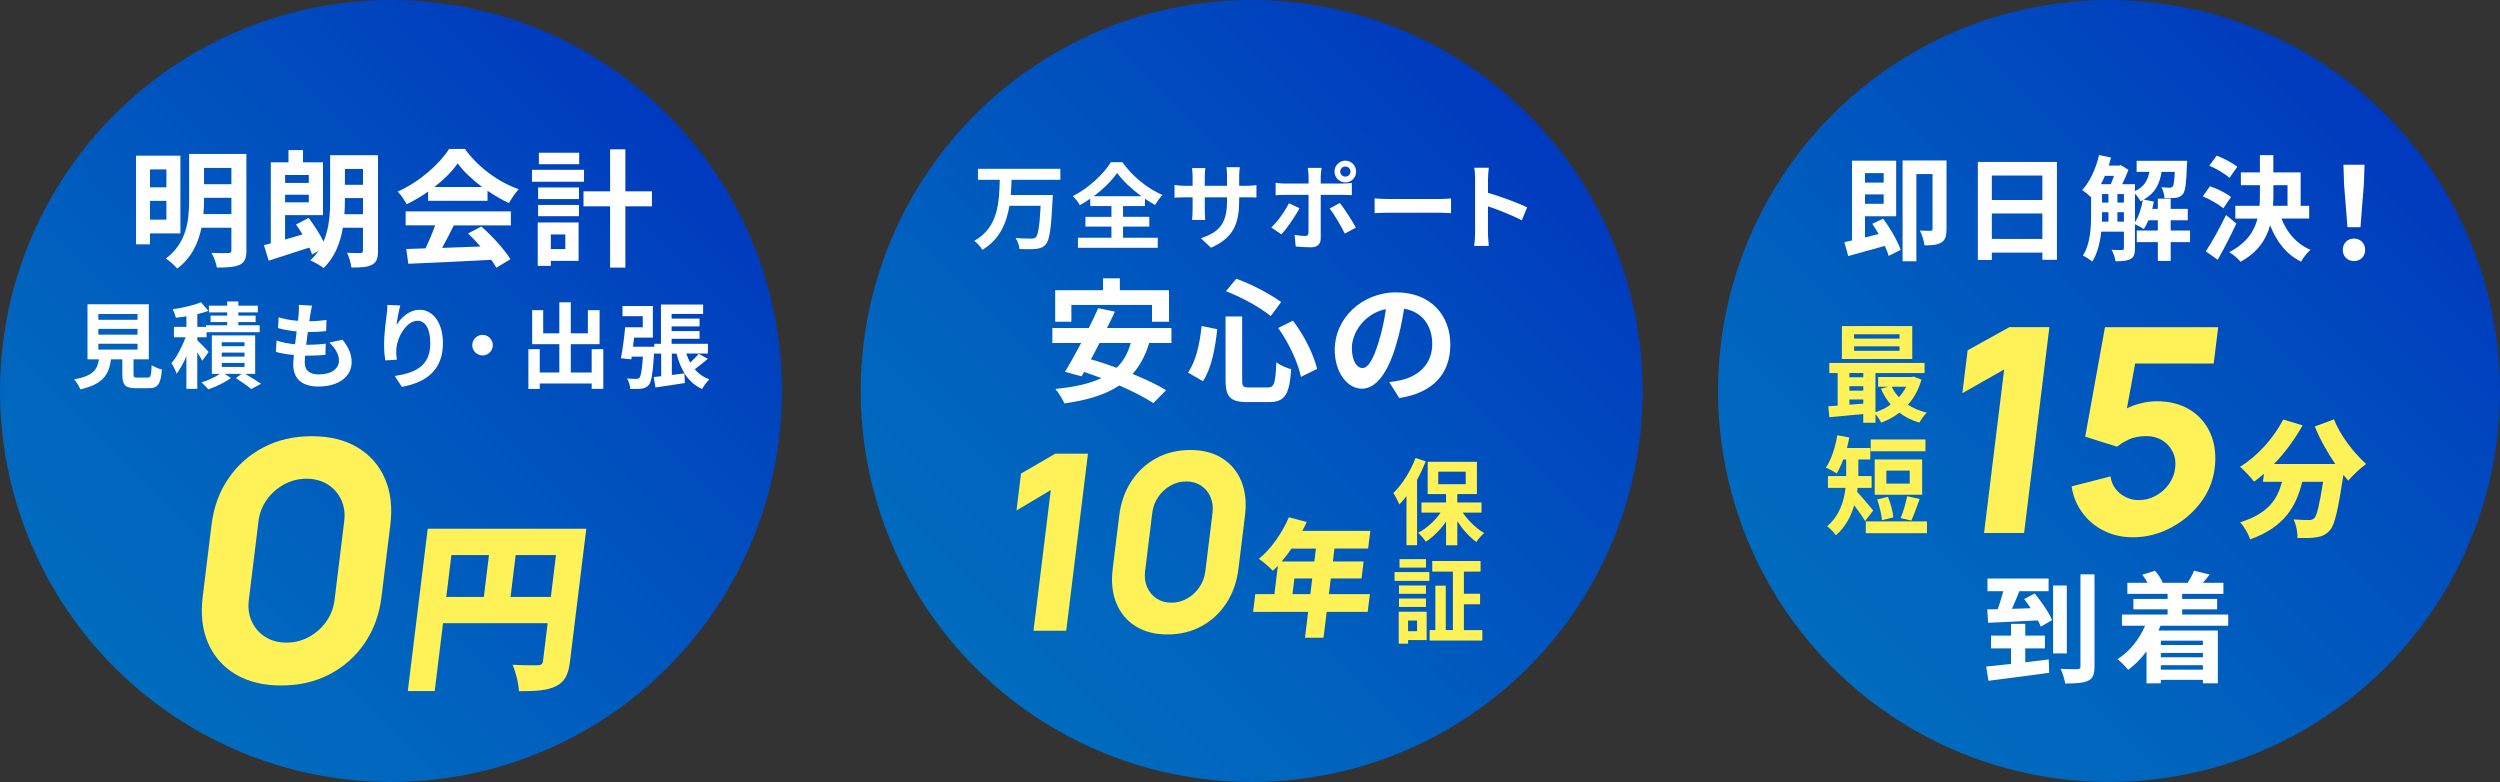 <?xml version="1.0" encoding="UTF-8"?>
<svg id="_レイヤー_2" data-name="レイヤー 2" xmlns="http://www.w3.org/2000/svg" xmlns:xlink="http://www.w3.org/1999/xlink" viewBox="0 0 746.56 233.52">
  <rect x="0" y="0" width="746.56" height="233.52" fill="#333333" stroke="none"/>
  <defs>
    <style>
      .cls-1 {
        fill: url(#_名称未設定グラデーション_18);
      }

      .cls-2 {
        fill: #fff;
      }

      .cls-3 {
        fill: url(#_名称未設定グラデーション_18-3);
      }

      .cls-4 {
        fill: url(#_名称未設定グラデーション_18-2);
      }

      .cls-5 {
        fill: #fff259;
      }
    </style>
    <linearGradient id="_名称未設定グラデーション_18" data-name="名称未設定グラデーション 18" x1="34.2" y1="199.32" x2="199.32" y2="34.2" gradientUnits="userSpaceOnUse">
      <stop offset="0" stop-color="#006cbe"/>
      <stop offset=".27" stop-color="#0063be"/>
      <stop offset=".72" stop-color="#004bbe"/>
      <stop offset="1" stop-color="#0039be"/>
    </linearGradient>
    <linearGradient id="_名称未設定グラデーション_18-2" data-name="名称未設定グラデーション 18" x1="291.22" x2="456.34" y2="34.2" xlink:href="#_名称未設定グラデーション_18"/>
    <linearGradient id="_名称未設定グラデーション_18-3" data-name="名称未設定グラデーション 18" x1="547.24" x2="712.36" xlink:href="#_名称未設定グラデーション_18"/>
  </defs>
  <g id="_デザイン" data-name="デザイン">
    <g>
      <circle class="cls-1" cx="116.76" cy="116.76" r="116.76"/>
      <circle class="cls-4" cx="373.78" cy="116.76" r="116.76"/>
      <circle class="cls-3" cx="629.8" cy="116.76" r="116.76"/>
      <g>
        <path class="cls-2" d="M44.04,112.76c.95,0,1.12-.48,1.26-3.72.7.53,2.18,1.09,3.05,1.32-.36,4.42-1.23,5.57-4,5.57h-3.7c-3.33,0-4.12-1.01-4.12-4.14v-4.48h-3.39c-.59,4.45-2.24,7.39-9.16,8.96-.31-.9-1.2-2.27-1.85-2.97,5.74-1.06,6.94-2.94,7.42-5.99h-3.42v-16.44h18.31v16.44h-4.56v4.45c0,.9.17,1.01,1.23,1.01h2.91ZM29.37,95.51h11.7v-1.74h-11.7v1.74ZM29.37,99.94h11.7v-1.74h-11.7v1.74ZM29.37,104.39h11.7v-1.74h-11.7v1.74Z"/>
        <path class="cls-2" d="M60.39,107.72c-.31-.64-.9-1.6-1.48-2.52v10.92h-3.25v-9.72c-.87,2.02-1.88,3.86-2.91,5.21-.31-.95-1.01-2.32-1.54-3.16,1.6-1.85,3.19-4.96,4.23-7.73h-3.5v-3.11h3.72v-3.14c-1.09.17-2.16.31-3.16.42-.14-.7-.56-1.85-.92-2.55,3.02-.42,6.33-1.18,8.43-2.07l2.21,2.55c-1.01.39-2.13.73-3.3,1.01v3.78h2.6v-.48h6.33v-.95h-4.96v-1.93h4.96v-.95h-5.46v-2.02h5.46v-1.26h3.33v1.26h5.8v2.02h-5.8v.95h5.15v1.93h-5.15v.95h6.36v2.07h-15.85v1.51h-2.77v.9c.9.84,2.91,2.91,3.39,3.5l-1.9,2.6ZM73.19,111.64c1.71,1.01,3.64,2.18,4.76,2.97l-2.91,1.57c-1.04-.87-2.97-2.24-4.62-3.28l1.74-1.26h-5.1l1.88,1.23c-1.71,1.32-4.48,2.66-6.72,3.39-.5-.59-1.43-1.48-2.04-2.07,1.9-.56,4.12-1.6,5.52-2.55h-2.44v-11.48h12.94v11.48h-3ZM66.22,103.38h6.8v-1.18h-6.8v1.18ZM66.22,106.49h6.8v-1.2h-6.8v1.2ZM66.22,109.57h6.8v-1.18h-6.8v1.18Z"/>
        <path class="cls-2" d="M92.68,93.78c-.08.48-.2,1.23-.31,2.16,2.02-.03,3.81-.2,5.12-.39l-.11,3.33c-1.68.17-3.22.28-5.46.28-.17,1.23-.34,2.55-.48,3.81h.2c1.74,0,3.81-.11,5.63-.34l-.08,3.33c-1.57.14-3.19.25-4.96.25h-1.12c-.06.84-.11,1.54-.11,2.04,0,2.32,1.43,3.56,4.17,3.56,3.92,0,6.05-1.79,6.05-4.09,0-1.9-1.04-3.7-2.88-5.43l3.95-.84c1.85,2.35,2.72,4.34,2.72,6.72,0,4.23-3.81,7.25-9.94,7.25-4.4,0-7.5-1.9-7.5-6.58,0-.67.08-1.68.2-2.83-2.04-.2-3.89-.5-5.38-.92l.2-3.39c1.82.62,3.7.92,5.52,1.12.17-1.26.34-2.58.48-3.84-1.93-.2-3.92-.53-5.57-1.01l.2-3.22c1.62.53,3.72.9,5.77,1.06.08-.87.17-1.62.22-2.27.08-1.32.08-1.88.03-2.49l3.95.22c-.25,1.01-.36,1.76-.48,2.49Z"/>
        <path class="cls-2" d="M118.41,97.05c1.34-2.18,3.78-4.54,6.94-4.54,3.89,0,6.92,3.81,6.92,9.97,0,7.92-4.84,11.7-12.26,13.05l-2.13-3.25c6.22-.95,10.61-3,10.61-9.77,0-4.31-1.46-6.72-3.81-6.72-3.3,0-6.19,4.96-6.33,8.65-.06.76-.03,1.65.14,2.97l-3.44.22c-.17-1.09-.36-2.8-.36-4.68,0-2.6.39-6.08.78-8.96.14-1.06.22-2.18.22-2.94l3.84.17c-.39,1.37-.95,4.26-1.12,5.82Z"/>
        <path class="cls-2" d="M147.17,103.07c0,1.68-1.39,3.07-3.07,3.07s-3.07-1.39-3.07-3.07,1.39-3.07,3.07-3.07,3.07,1.39,3.07,3.07Z"/>
        <path class="cls-2" d="M180.16,104.28v11.84h-3.47v-1.6h-15.51v1.62h-3.39v-11.87h3.39v6.97h5.85v-8.46h-8.12v-10.16h3.3v6.92h4.82v-9.27h3.42v9.27h5.1v-6.92h3.5v10.16h-8.6v8.46h6.24v-6.97h3.47Z"/>
        <path class="cls-2" d="M211.35,107.16c-1.29,1.12-2.69,2.24-3.89,3.11,1.15,1.32,2.58,2.35,4.37,3-.73.67-1.71,2.02-2.16,2.91-4.14-1.88-6.36-5.63-7.64-10.58h-1.4v6.38c1.23-.14,2.49-.31,3.75-.48l.14,2.88c-3.05.5-6.27.95-8.79,1.32l-.5-3.11,2.21-.25v-6.75h-2.07v-.78c-.39,6.47-.81,9.18-1.62,10.16-.62.7-1.29.98-2.18,1.09-.73.11-2.04.11-3.36.08-.06-.95-.42-2.27-.95-3.11,1.15.08,2.18.11,2.72.11.42,0,.7-.06.98-.34.42-.53.76-2.24,1.04-6.3h-3.36l-.11.81-3.11-.34c.48-2.44,1.01-6.24,1.26-9.24h5.26v-3.3h-6.05v-3.05h9.07v9.44h-5.6c-.11.92-.22,1.82-.34,2.72h6.36v-.87h1.99v-11.73h12.6v2.8h-9.41v1.4h8.34v2.32h-8.34v1.4h8.34v2.32h-8.34v1.48h10.84v2.91h-6.47c.34.95.73,1.88,1.18,2.69.95-.84,1.9-1.82,2.52-2.6l2.74,1.48Z"/>
      </g>
      <g>
        <path class="cls-2" d="M302.08,53.69c-.06,1.48-.11,3.02-.25,4.54h12.57s-.03,1.06-.08,1.48c-.42,8.6-.9,11.98-1.99,13.22-.84.98-1.74,1.26-3,1.4-1.09.14-3.02.11-4.87.03-.08-.95-.56-2.35-1.18-3.28,1.93.17,3.84.17,4.68.17.59,0,.95-.06,1.32-.36.73-.7,1.18-3.44,1.48-9.44h-9.32c-.87,5.18-2.88,10.02-8.09,13.16-.5-.9-1.54-2.04-2.41-2.69,7.2-4.03,7.42-11.48,7.62-18.23h-6.52v-3.28h24.61v3.28h-14.56Z"/>
        <path class="cls-2" d="M335.37,71h10.36v3h-23.83v-3h10v-3.33h-7.76v-2.91h7.76v-3.22h-6.33v-2.21c-1.01.7-2.04,1.34-3.11,1.93-.42-.78-1.34-1.99-2.1-2.69,4.79-2.41,9.3-6.72,11.37-10.14h3.44c3,4.26,7.56,7.92,11.98,9.8-.87.9-1.6,1.96-2.21,3-1.01-.56-2.02-1.18-3.02-1.88v2.18h-6.55v3.22h7.84v2.91h-7.84v3.33ZM340.83,58.59c-2.91-2.13-5.6-4.68-7.22-6.94-1.6,2.27-4.09,4.79-7,6.94h14.22Z"/>
        <path class="cls-2" d="M361.64,73.99l-3-2.83c5.4-1.88,7.78-4.28,7.78-11.17v-1.06h-6.64v3.81c0,1.23.08,2.38.11,2.94h-3.92c.08-.56.17-1.68.17-2.94v-3.81h-2.38c-1.4,0-2.41.06-3.02.11v-3.81c.48.08,1.62.25,3.02.25h2.38v-2.77c0-.81-.08-1.68-.17-2.52h3.98c-.08.53-.17,1.43-.17,2.52v2.77h6.64v-2.94c0-1.12-.08-2.04-.17-2.6h4c-.08.56-.2,1.48-.2,2.6v2.94h2.07c1.48,0,2.32-.06,3.08-.2v3.72c-.62-.06-1.6-.08-3.08-.08h-2.07v.92c0,6.94-1.68,11.17-8.43,14.14Z"/>
        <path class="cls-2" d="M382.66,69.99l-3.02-2.07c1.88-1.79,4.12-4.87,5.26-7.22l3.16,1.48c-1.29,2.49-3.86,6.16-5.4,7.81ZM394.4,52.57v2.24h6.52c.78,0,2.02-.08,2.77-.2v3.67c-.9-.06-1.99-.08-2.74-.08h-6.55v13.02c0,1.62-.92,2.63-2.91,2.63-1.51,0-3.14-.08-4.56-.25l-.34-3.47c1.2.22,2.44.34,3.11.34.73,0,1.01-.28,1.04-1.01.03-1.04.03-9.91.03-11.23v-.03h-7.11c-.84,0-1.93.03-2.72.11v-3.72c.84.11,1.82.22,2.72.22h7.11v-2.24c0-.73-.14-1.96-.25-2.44h4.14c-.06.39-.25,1.74-.25,2.44ZM404.9,67.97l-3.3,1.79c-1.2-2.41-3.19-5.8-4.54-7.5l3.05-1.65c1.43,1.79,3.67,5.32,4.79,7.36ZM401.76,47.98c1.79,0,3.22,1.46,3.22,3.25s-1.43,3.25-3.22,3.25-3.25-1.46-3.25-3.25,1.46-3.25,3.25-3.25ZM401.76,52.74c.84,0,1.51-.67,1.51-1.51s-.67-1.51-1.51-1.51-1.54.67-1.54,1.51.7,1.51,1.54,1.51Z"/>
        <path class="cls-2" d="M415,59.43h15.04c1.32,0,2.55-.11,3.28-.17v4.4c-.67-.03-2.1-.14-3.28-.14h-15.04c-1.6,0-3.47.06-4.51.14v-4.4c1.01.08,3.05.17,4.51.17Z"/>
        <path class="cls-2" d="M440.51,53.44c0-.98-.08-2.38-.28-3.36h4.37c-.11.98-.25,2.21-.25,3.36v4.14c3.75,1.09,9.13,3.08,11.7,4.34l-1.6,3.86c-2.88-1.51-7.08-3.14-10.11-4.17v7.92c0,.81.14,2.77.25,3.92h-4.37c.17-1.12.28-2.8.28-3.92v-16.1Z"/>
      </g>
      <g>
        <path class="cls-2" d="M343.18,102.43c-1.16,3.8-2.8,6.8-4.96,9.24,3.88,1.6,7.48,3.28,10,4.84l-3.8,3.88c-2.44-1.64-6.12-3.52-10.16-5.28-4.24,2.84-9.68,4.4-16.4,5.36-.44-1.12-1.8-3.28-2.72-4.32,5.6-.56,10.16-1.52,13.76-3.24-1.76-.64-3.48-1.28-5.16-1.84l-.76,1.32-4.96-1.36c1.44-2.32,3.12-5.36,4.84-8.6h-8.6v-4.48h10.88c1.04-2.04,2-4.08,2.8-5.92l5,1.04c-.72,1.56-1.52,3.2-2.36,4.88h19.24v4.48h-6.64ZM319.94,96.07h-4.84v-9.4h14.28v-3.56h5.04v3.56h14.68v9.4h-5.08v-5h-24.08v5ZM328.34,102.43c-.84,1.68-1.72,3.32-2.56,4.88,2.44.68,5.04,1.56,7.68,2.52,1.96-1.92,3.36-4.32,4.2-7.4h-9.32Z"/>
        <path class="cls-2" d="M363.5,98.31c-.6,5.48-1.64,11.6-4.28,15.52l-4.44-2.56c2.36-3.44,3.52-8.6,4.04-13.92l4.68.96ZM370.94,94.51v19c0,1.92.28,2.2,2.16,2.2h5.48c1.96,0,2.28-1.24,2.56-7.52,1.12.88,3.12,1.72,4.44,2.08-.52,7.44-1.8,9.8-6.6,9.8h-6.52c-5.08,0-6.48-1.56-6.48-6.56v-19h4.96ZM369.18,83.24c4.72,1.68,10.24,4.64,13.4,6.96l-3.12,4.2c-3.08-2.56-8.64-5.64-13.36-7.44l3.08-3.72ZM386.09,95.75c3.4,4.4,6.24,10.24,7.24,14.4l-4.84,2.4c-.8-4.08-3.6-10.2-6.8-14.6l4.4-2.2Z"/>
        <path class="cls-2" d="M417.86,118.87l-3-4.76c1.52-.16,2.64-.4,3.72-.64,5.12-1.2,9.12-4.88,9.12-10.72,0-5.52-3-9.64-8.4-10.56-.56,3.4-1.24,7.08-2.4,10.84-2.4,8.08-5.84,13.04-10.2,13.04s-8.12-4.88-8.12-11.64c0-9.24,8-17.12,18.36-17.12s16.16,6.88,16.16,15.6-5.16,14.4-15.24,15.96ZM406.86,109.91c1.68,0,3.24-2.52,4.88-7.92.92-2.96,1.68-6.36,2.12-9.68-6.6,1.36-10.16,7.2-10.16,11.6,0,4.04,1.6,6,3.16,6Z"/>
      </g>
      <g>
        <path class="cls-5" d="M425.77,137.76c-.73,1.82-1.6,3.72-2.6,5.52v19.52h-3.16v-14.64c-.7.9-1.4,1.74-2.13,2.49-.31-.81-1.23-2.6-1.79-3.42,2.6-2.52,5.15-6.5,6.61-10.47l3.08,1.01ZM436.81,153.08c1.65,2.44,4.06,4.73,6.41,6.1-.76.64-1.82,1.82-2.35,2.66-2.04-1.46-4.09-3.72-5.68-6.22v7.22h-3.36v-7.08c-1.71,2.46-3.84,4.59-6.05,6.02-.5-.81-1.54-2.02-2.3-2.66,2.52-1.32,5.01-3.58,6.75-6.05h-5.74v-3.02h7.34v-2.52h-5.49v-9.63h14.7v9.63h-5.85v2.52h7.22v3.02h-5.6ZM429.5,144.6h8.2v-3.75h-8.2v3.75Z"/>
        <path class="cls-5" d="M416.45,170.83h10.39v2.63h-10.39v-2.63ZM426.03,191.13h-5.54v1.09h-2.8v-9.55h8.34v8.46ZM425.83,177.33h-8.06v-2.49h8.06v2.49ZM417.77,178.73h8.06v2.52h-8.06v-2.52ZM425.83,169.49h-7.9v-2.52h7.9v2.52ZM420.48,185.31v3.19h2.69v-3.19h-2.69ZM442.66,188.16v3.11h-15.74v-3.11h1.71v-13.27h3.11v13.27h2.13v-17.47h-6.16v-3.16h14.42v3.16h-4.98v6.61h4.84v3.14h-4.84v7.73h5.52Z"/>
      </g>
      <g>
        <path class="cls-5" d="M573.8,113.34c-.86,3.01-2.24,5.5-4.03,7.52,1.6,1.06,3.52,1.86,5.63,2.37-.74.7-1.73,2.08-2.24,2.98-2.27-.67-4.26-1.66-5.95-2.98-1.63,1.25-3.46,2.24-5.44,2.98-.35-.74-1.06-1.79-1.7-2.56v2.59h-3.65v-2.59c-3.68.35-7.33.67-10.14.93l-.29-3.26c.83-.06,1.79-.1,2.78-.19v-9.73h-2.5v-3.01h28.45v3.01h-14.66v11.71c1.63-.54,3.2-1.31,4.54-2.3-1.15-1.38-2.14-2.98-2.91-4.74l2.11-.58h-2.94v-2.91h9.95l.64-.13,2.34.9ZM571.05,107.2h-21.02v-9.82h21.02v9.82ZM552.27,111.39v1.28h4.16v-1.28h-4.16ZM552.27,116.67h4.16v-1.34h-4.16v1.34ZM552.27,120.86c1.34-.1,2.75-.19,4.16-.32v-1.25h-4.16v1.57ZM567.25,99.81h-13.57v1.31h13.57v-1.31ZM567.25,103.42h-13.57v1.34h13.57v-1.34ZM564.91,115.48c.54,1.15,1.28,2.21,2.14,3.14.86-.93,1.6-1.98,2.18-3.14h-4.32Z"/>
        <path class="cls-5" d="M556.94,155.58c-.74-1.28-2.05-3.14-3.23-4.7-.96,3.3-2.62,6.53-5.47,8.96-.51-.8-1.92-2.21-2.62-2.69,3.78-3.23,5.06-7.55,5.5-11.46h-5.25v-3.52h5.44v-4.96h-.86c-.61,1.6-1.28,3.04-1.98,4.19-.74-.54-2.37-1.41-3.23-1.76,1.63-2.3,2.82-6.05,3.42-9.66l3.58.67c-.19,1.06-.45,2.11-.7,3.14h6.98v3.42h-3.58v4.96h3.97v3.52h-4.19c-.03.42-.06.8-.13,1.22,1.28,1.31,4.1,4.7,4.8,5.54l-2.43,3.14ZM575.44,155.71v3.52h-18.27v-3.52h18.27ZM574.99,134.75h-16.35v-3.52h16.35v3.52ZM574,147.74h-14.17v-10.53h14.17v10.53ZM562,155.36c-.1-1.63-.74-4.26-1.44-6.21l3.23-.77c.8,1.92,1.47,4.42,1.6,6.11l-3.39.86ZM570.29,140.54h-6.98v3.87h6.98v-3.87ZM567.57,154.72c.77-1.76,1.57-4.51,1.95-6.53l3.74.8c-.86,2.34-1.73,4.9-2.5,6.46l-3.2-.74Z"/>
      </g>
      <g>
        <path class="cls-2" d="M44.79,69.7v3.27h-4.18v-26.48h13.26v23.21h-9.08ZM44.79,50.59v5.36h4.9v-5.36h-4.9ZM49.69,65.6v-5.62h-4.9v5.62h4.9ZM73.59,74.72c0,2.39-.49,3.61-1.98,4.33-1.52.72-3.69.84-6.84.84-.19-1.25-.95-3.23-1.6-4.37,2.05.11,4.37.08,5.02.04.68,0,.91-.23.91-.87v-6.69h-8.93c-.95,4.56-3,9.08-7.26,12.2-.68-.87-2.43-2.43-3.38-3,6.38-4.71,6.95-11.78,6.95-17.55v-13.68h17.1v28.76ZM69.1,63.93v-4.86h-8.17v.57c0,1.37-.04,2.81-.19,4.29h8.36ZM60.93,50.14v4.86h8.17v-4.86h-8.17Z"/>
        <path class="cls-2" d="M112.88,74.83c0,2.28-.42,3.53-1.79,4.22-1.33.76-3.31.84-6.16.84-.11-1.22-.72-3.23-1.29-4.41,1.63.11,3.46.11,4.03.08.53-.04.72-.23.72-.76v-6.8h-6c-.76,4.45-2.39,8.85-5.78,12.04-.84-.72-2.77-1.79-3.95-2.28.95-.87,1.75-1.82,2.43-2.81l-1.9,1.03c-.19-.61-.46-1.29-.8-2.05-4.22,1.37-8.66,2.77-12.16,3.91l-1.41-4.64c.65-.15,1.33-.34,2.05-.53v-24.2h5.28v-3.65h4.33v3.65h5.97v15.77h-11.32v7.29c1.67-.49,3.46-.99,5.21-1.52-.61-1.03-1.29-2.05-1.94-2.96l3.76-1.98c1.63,2.13,3.38,4.83,4.45,7.1,1.79-4.14,1.98-8.74,1.98-12.65v-13.18h14.29v28.5ZM85.14,52.26v2.36h7.07v-2.36h-7.07ZM92.21,60.43v-2.28h-7.07v2.28h7.07ZM108.4,63.97v-4.83h-5.4v.38c0,1.41-.04,2.89-.15,4.45h5.55ZM103,50.44v4.75h5.4v-4.75h-5.4Z"/>
        <path class="cls-2" d="M127.85,57.2c-2.01,1.44-4.22,2.74-6.42,3.8-.53-1.1-1.71-2.81-2.66-3.8,6.46-2.85,12.5-8.24,15.35-12.73h4.71c4.03,5.59,10.07,9.92,16.07,12.04-1.14,1.18-2.13,2.81-2.93,4.14-2.09-.99-4.29-2.24-6.38-3.69v3h-17.74v-2.77ZM121.13,63.13h31.42v4.18h-17.02c-1.1,2.24-2.36,4.6-3.5,6.72,3.65-.11,7.56-.27,11.44-.42-1.18-1.37-2.47-2.74-3.72-3.88l3.99-2.09c3.38,2.96,6.91,6.92,8.7,9.76l-4.22,2.55c-.38-.72-.91-1.52-1.52-2.36-8.93.49-18.31.87-24.77,1.18l-.61-4.41,5.74-.19c1.03-2.13,2.09-4.64,2.89-6.88h-8.81v-4.18ZM143.96,55.84c-2.93-2.2-5.55-4.67-7.29-7.03-1.63,2.32-4.06,4.79-6.95,7.03h14.25Z"/>
        <path class="cls-2" d="M174.4,54.28h-15.54v-3.57h15.54v3.57ZM172.77,77.91h-8.28v1.48h-3.91v-12.96h12.2v11.47ZM160.69,55.99h12.2v3.46h-12.2v-3.46ZM160.69,61.19h12.2v3.38h-12.2v-3.38ZM172.96,49.03h-12.04v-3.42h12.04v3.42ZM164.49,70.01v4.37h4.33v-4.37h-4.33ZM194.69,61.61h-7.94v18.31h-4.56v-18.31h-7.94v-4.48h7.94v-12.54h4.56v12.54h7.94v4.48Z"/>
      </g>
      <g>
        <path class="cls-2" d="M562.37,65.31c2.11,2.86,4.35,6.7,5.2,9.31l-3.57,1.8c-.24-.88-.65-1.9-1.16-2.99-3.84,1.09-7.82,2.18-10.91,3.03l-1.16-4.15c.68-.14,1.46-.31,2.28-.51v-23.83h13.19v16.62h-9.31v6.32l4.08-1.02c-.61-1.05-1.26-2.11-1.9-3.06l3.26-1.53ZM556.93,51.71v2.82h5.58v-2.82h-5.58ZM562.51,60.85v-2.79h-5.58v2.79h5.58ZM581.27,68.44c0,1.9-.31,3.23-1.53,3.98-1.26.75-2.86.85-5.03.85-.14-1.22-.78-3.3-1.39-4.42,1.33.1,2.72.07,3.2.07.44,0,.58-.17.58-.61v-16.32h-4.83v26.04h-4.11v-30.12h13.12v20.53Z"/>
        <path class="cls-2" d="M614.25,48.34v29.24h-4.35v-2.14h-15.09v2.21h-4.18v-29.3h23.63ZM594.81,52.42v7.31h15.09v-7.31h-15.09ZM609.9,71.36v-7.62h-15.09v7.62h15.09Z"/>
        <path class="cls-2" d="M654,72.31h-5.78v5.61h-3.84v-5.61h-6.29v-3.47h6.29v-3.06h-2.82c-.41.99-.85,1.87-1.36,2.62-.58-.41-1.8-1.05-2.65-1.43v7.17c0,1.6-.27,2.62-1.29,3.2-1.05.58-2.45.68-4.52.68-.1-.99-.65-2.52-1.16-3.43,1.36.07,2.69.07,3.09.07s.58-.14.58-.58v-4.9h-6.77c-.34,3.2-1.12,6.49-2.69,8.94-.58-.54-2.04-1.46-2.79-1.8,2.28-3.5,2.45-8.57,2.45-12.37v-5.03c-.68-.68-1.94-1.7-2.65-2.18,2.31-2.48,4.11-6.46,5.03-10.44l3.57.75c-.2.82-.44,1.63-.71,2.41h3.09l.51-.17,2.31,1.43c-.48,1.33-1.16,2.89-1.87,4.28h3.81v2.07c2.82-1.29,3.84-3.26,4.32-5.75h-3.81v-3.3h15.09s-.03.85-.07,1.29c-.17,5.41-.48,7.75-1.19,8.64-.58.71-1.22.99-2.07,1.12-.75.1-2.07.14-3.43.1-.07-1.05-.41-2.41-.92-3.26,1.05.1,1.97.14,2.45.14.41,0,.68-.07.92-.37.31-.37.48-1.53.61-4.35h-3.94c-.58,3.54-1.87,6.36-5.34,8.26l3.03.61c-.14.71-.27,1.46-.48,2.18h1.67v-3.06h3.84v3.06h5.1v3.4h-5.1v3.06h5.78v3.47ZM628.57,52.52c-.37.85-.75,1.7-1.16,2.48h2.92c.34-.75.65-1.63.95-2.48h-2.72ZM627.72,63.95c0,.71,0,1.46-.03,2.24h1.94v-2.82h-1.9v.58ZM627.72,60.51h1.9v-2.55h-1.9v2.55ZM632.31,60.51h1.94v-2.55h-1.94v2.55ZM634.25,66.19v-2.82h-1.94v2.82h1.94ZM637.54,66.4c1.12-1.77,1.94-4.22,2.35-6.63-.24.1-.48.24-.71.34-.31-.68-.99-1.63-1.63-2.31v8.6Z"/>
        <path class="cls-2" d="M663.93,62.21c-1.29-1.16-3.98-2.65-6.12-3.57l2.14-3.03c2.11.75,4.93,2.07,6.29,3.23l-2.31,3.37ZM667.84,66.74c-1.7,3.6-3.67,7.51-5.58,10.84l-3.54-2.52c1.7-2.58,4.11-6.87,6.02-10.84l3.09,2.52ZM665.77,53.14c-1.22-1.19-3.88-2.75-6.02-3.67l2.21-2.99c2.07.78,4.79,2.21,6.15,3.33l-2.35,3.33ZM681.3,65.27c1.63,4.18,4.52,7.62,8.67,9.32-.95.82-2.21,2.41-2.82,3.54-4.42-2.18-7.31-5.95-9.25-10.88-1.12,4.18-3.6,8.06-8.81,10.91-.71-.85-2.28-2.24-3.37-2.86,5.17-2.72,7.45-6.22,8.43-10.03h-6.63v-3.81h7.24c.07-1.12.1-2.24.1-3.37v-2.79h-5.68v-3.81h5.68v-5.17h4.01v5.17h8.16v9.96h2.55v3.81h-8.3ZM678.89,58.13c0,1.12-.03,2.21-.1,3.33h4.32v-6.15h-4.22v2.82Z"/>
        <path class="cls-2" d="M699.61,74.62c0-2.01,1.44-3.38,3.34-3.38s3.34,1.37,3.34,3.38-1.44,3.34-3.34,3.34-3.34-1.37-3.34-3.34ZM699.99,54.86l-.19-5.66h6.31l-.19,5.66-1.03,12.99h-3.88l-1.03-12.99Z"/>
      </g>
      <g>
        <path class="cls-5" d="M83.97,204.7c-5.33,0-9.86-1.11-13.59-3.32s-6.47-5.31-8.21-9.28c-1.75-3.97-2.29-8.6-1.64-13.9l2.63-21.44c.65-5.29,2.33-9.93,5.06-13.9,2.72-3.97,6.22-7.06,10.49-9.28,4.27-2.22,9.07-3.32,14.41-3.32s9.86,1.11,13.59,3.32c3.73,2.22,6.46,5.31,8.21,9.28,1.75,3.97,2.29,8.6,1.64,13.9l-2.63,21.44c-.65,5.29-2.34,9.93-5.06,13.9-2.72,3.97-6.22,7.06-10.49,9.28s-9.08,3.32-14.41,3.32ZM85.54,191.9c2.4,0,4.64-.56,6.71-1.69,2.07-1.12,3.79-2.65,5.16-4.57,1.37-1.92,2.2-4.07,2.49-6.45l2.89-23.52c.29-2.38-.01-4.53-.91-6.45-.9-1.92-2.24-3.44-4.04-4.57-1.8-1.12-3.89-1.69-6.29-1.69s-4.64.56-6.71,1.69c-2.07,1.12-3.79,2.65-5.16,4.57-1.37,1.92-2.2,4.07-2.49,6.45l-2.89,23.52c-.29,2.38.01,4.53.91,6.45.9,1.92,2.24,3.44,4.04,4.57,1.79,1.13,3.89,1.69,6.29,1.69Z"/>
        <path class="cls-5" d="M170.23,197.46c-.5,4.04-1.58,6.17-4.27,7.48-2.69,1.31-6.12,1.47-11.01,1.47-.06-2.24-.98-5.9-1.89-7.91,2.83.22,6.47.16,7.51.16s1.47-.33,1.59-1.31l1.38-11.24h-31.24l-2.49,20.25h-8.03l5.95-48.47h47.35l-4.86,39.57ZM133.27,178.25h11.22l1.53-12.5h-11.22l-1.53,12.5ZM164.5,178.25l1.53-12.5h-12.04l-1.53,12.5h12.04Z"/>
      </g>
      <g>
        <path class="cls-5" d="M308.63,188.35l5.16-42.01-10.24,6.1,1.35-11.02,10.22-5.95h9.77l-6.49,52.88h-9.77Z"/>
        <path class="cls-5" d="M348.64,189.46c-3.75,0-6.93-.82-9.54-2.46-2.61-1.64-4.52-3.93-5.73-6.87-1.21-2.94-1.57-6.37-1.09-10.28l1.95-15.86c.48-3.92,1.69-7.34,3.62-10.28,1.93-2.94,4.4-5.23,7.42-6.87,3.01-1.64,6.4-2.46,10.15-2.46s6.93.82,9.54,2.46c2.61,1.64,4.52,3.93,5.73,6.87,1.21,2.94,1.57,6.37,1.09,10.28l-1.95,15.86c-.48,3.92-1.69,7.34-3.62,10.28-1.93,2.94-4.4,5.23-7.42,6.87-3.01,1.64-6.39,2.46-10.14,2.46ZM349.8,179.98c1.69,0,3.26-.42,4.72-1.25,1.46-.83,2.68-1.96,3.65-3.38s1.56-3.01,1.78-4.77l2.14-17.41c.22-1.76.01-3.35-.61-4.77-.62-1.42-1.56-2.55-2.82-3.38-1.26-.83-2.73-1.25-4.42-1.25s-3.26.42-4.72,1.25c-1.46.83-2.68,1.96-3.65,3.38-.97,1.42-1.56,3.01-1.78,4.77l-2.14,17.41c-.22,1.76-.01,3.35.61,4.77s1.56,2.55,2.82,3.38c1.26.83,2.73,1.25,4.42,1.25Z"/>
        <path class="cls-5" d="M408.42,182.71h-12.24l-.95,7.73h-5.53l.95-7.73h-16.44l.65-5.28h5.71l1.04-8.49c-.51.53-1.01,1.06-1.51,1.51-.91-.98-2.97-2.79-4.17-3.58,3.55-2.83,6.91-7.62,8.97-12.41l5.32,1.43c-.4.87-.84,1.77-1.32,2.64h20.31l-.65,5.28h-10.06l-.47,3.85h9.18l-.62,5.09h-9.18l-.57,4.68h12.24l-.65,5.28ZM385.67,163.82c-.95,1.4-1.95,2.68-2.94,3.85h9.77l.47-3.85h-7.3ZM391.3,177.43l.57-4.68h-5.34l-.57,4.68h5.34Z"/>
      </g>
      <g>
        <path class="cls-5" d="M592.49,159.16l6-48.83-12.48,7.08,1.57-12.8,12.46-6.91h11.95l-7.55,61.46h-11.95Z"/>
        <path class="cls-5" d="M636.88,160.44c-3.12,0-5.98-.64-8.56-1.92-2.58-1.28-4.72-3.06-6.42-5.33-1.7-2.28-2.79-4.92-3.28-7.94l11.63-2.99c.19,1.45.71,2.7,1.54,3.76.83,1.05,1.85,1.87,3.05,2.45,1.2.58,2.48.88,3.83.88,1.78,0,3.46-.43,5.04-1.28,1.58-.85,2.9-2.01,3.95-3.46,1.05-1.45,1.69-3.06,1.9-4.82.22-1.76-.02-3.37-.72-4.82-.7-1.45-1.73-2.6-3.1-3.46-1.37-.85-2.95-1.28-4.72-1.28-2.18,0-4,.36-5.46,1.09-1.47.73-2.58,1.42-3.35,2.07l-9.52-2.99,5.91-32.69h33.8l-1.33,10.84h-27.35l4.6-3.84-3.88,21.08-1.68-2.39c1.7-1.25,3.58-2.16,5.62-2.73,2.05-.57,3.93-.85,5.65-.85,3.9,0,7.23.86,9.98,2.58,2.76,1.72,4.79,4.08,6.1,7.08,1.31,3,1.72,6.44,1.25,10.31-.47,3.87-1.92,7.36-4.34,10.48s-5.4,5.59-8.95,7.43c-3.55,1.84-7.28,2.75-11.17,2.75Z"/>
        <path class="cls-5" d="M696.97,125.2c1.79,4.64,5.84,9.99,9.61,13.35-1.62,1.17-4.07,3.43-5.32,4.98-.47-.53-.97-1.09-1.46-1.7-1.64,10.6-2.59,14.93-4.04,16.52-1.28,1.43-2.47,1.85-4.06,2.11-1.36.23-3.48.23-5.65.19.12-1.62-.35-4-1.14-5.54,1.88.15,3.66.19,4.61.19.65,0,1.08-.11,1.59-.57.78-.75,1.5-3.88,2.63-10.86h-6.23c-1.79,7.13-5.07,13.43-15.56,17.2-.49-1.55-1.8-3.88-2.99-5.09,8.66-2.72,11.17-7.13,12.51-12.11h-5.7l.3-2.41c-.98.87-1.95,1.66-2.95,2.38-.88-1.21-3-3.43-4.2-4.45,5.09-3.09,9.96-8.41,12.9-14.1l5.79,1.73c-2.29,4.15-5.3,8.18-8.52,11.54h18.28c-2.35-3.43-4.57-7.35-6.11-11.2l5.74-2.15Z"/>
      </g>
      <g>
        <path class="cls-2" d="M611.8,196.92l.14,4c-6.41.9-13.28,1.73-18.14,2.38l-.68-4.25c2.09-.22,4.64-.47,7.42-.79v-4.64h-5.98v-3.82h5.98v-3.49h4.25v3.49h5.87v3.82h-5.87v4.14l7.02-.83ZM607.62,177.24c1.98,2.41,4.28,5.72,5.18,7.95l-3.38,1.94c-.22-.58-.5-1.19-.86-1.87-5.33.29-10.87.54-14.87.72l-.25-4,3.13-.07c.61-1.69,1.22-3.64,1.66-5.36h-4.72v-3.78h18.25v3.78h-8.75c-.68,1.76-1.44,3.6-2.2,5.26,1.8-.04,3.71-.11,5.62-.18-.65-.97-1.33-1.91-1.98-2.74l3.17-1.66ZM617.2,195.13h-4.1v-20.27h4.1v20.27ZM625.47,171.51v27.5c0,2.41-.5,3.64-1.94,4.28-1.4.68-3.74.83-6.8.83-.18-1.22-.79-3.13-1.4-4.39,2.16.11,4.36.11,5.08.11.65-.04.86-.22.86-.83v-27.5h4.21Z"/>
        <path class="cls-2" d="M645.17,186.85c-.18.5-.36.97-.58,1.44h17.71v15.77h-4.46v-1.04h-12.56v1.04h-4.28v-9.54c-1.62,2.16-3.49,4.03-5.47,5.51-.68-.86-2.27-2.48-3.2-3.2,3.56-2.23,6.48-5.83,8.24-9.97h-6.91v-3.35h13.64v-1.55h-10.22v-3.1h10.22v-1.51h-12.02v-3.31h6.01c-.43-.83-.97-1.69-1.55-2.41l3.78-1.19c.94,1.04,1.91,2.48,2.3,3.53l-.18.07h7.92l-.25-.07c.68-1.04,1.51-2.52,1.87-3.53l4.68,1.12c-.72.94-1.4,1.76-2.02,2.48h6.12v3.31h-12.31v1.51h10.44v3.1h-10.44v1.55h13.75v3.35h-20.23ZM645.28,191.31v1.3h12.56v-1.3h-12.56ZM657.84,194.98h-12.56v1.3h12.56v-1.3ZM657.84,199.98v-1.33h-12.56v1.33h12.56Z"/>
      </g>
    </g>
  </g>
</svg>